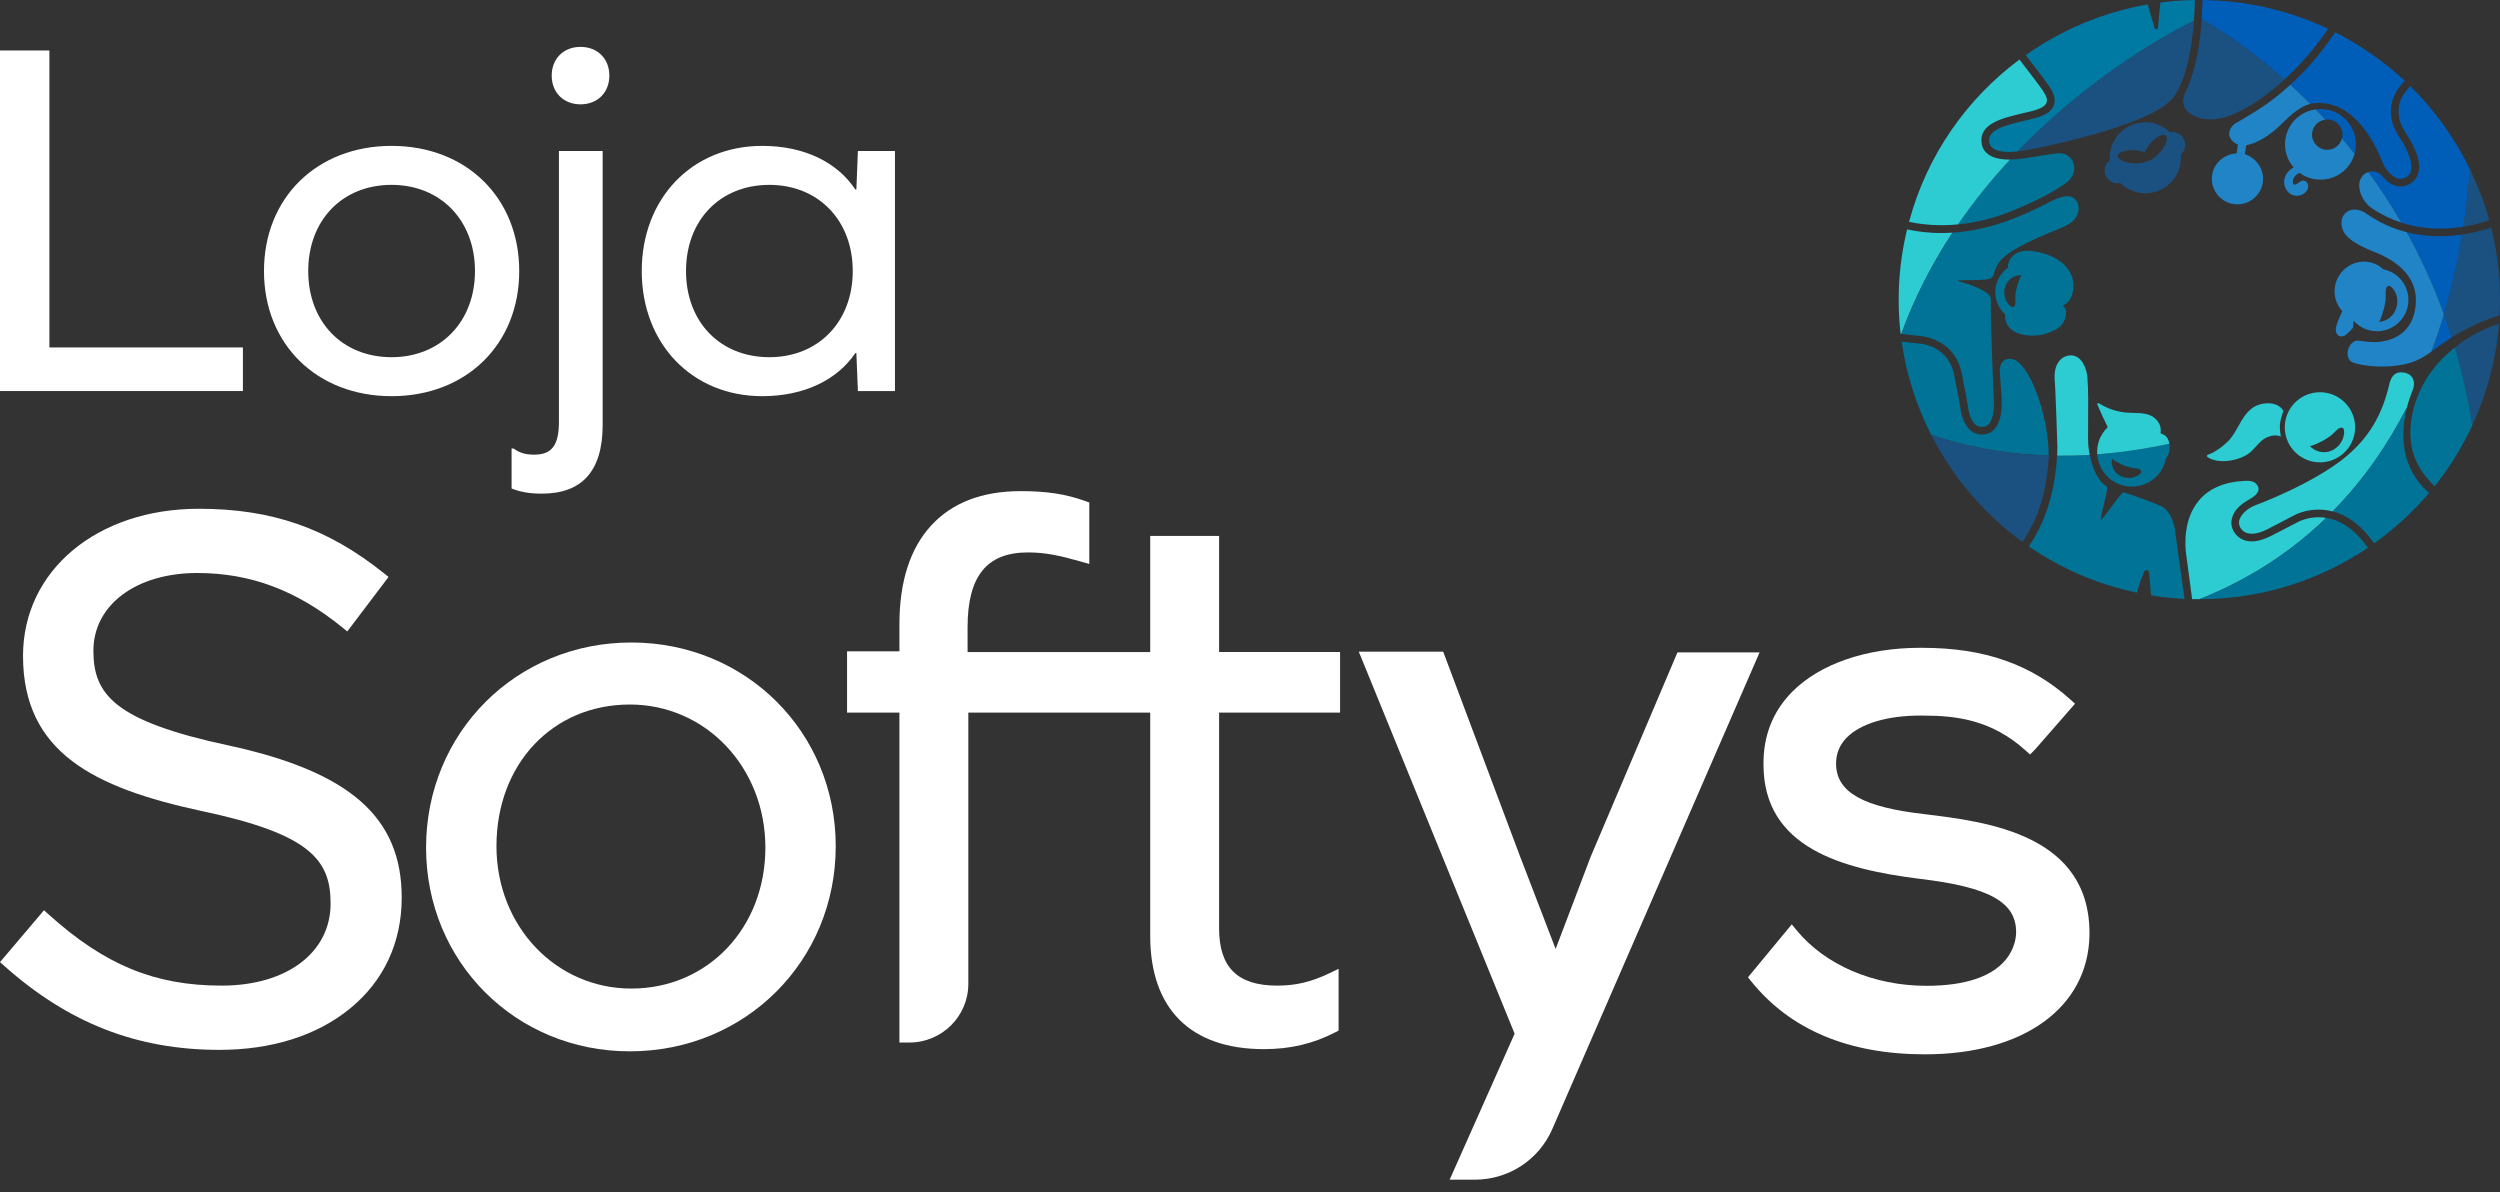<svg width="130" height="62" viewBox="0 0 130 62" fill="none" xmlns="http://www.w3.org/2000/svg">
<rect x="0" y="0" width="130" height="62" fill="#333333" stroke="none"/>
<g clip-path="url(#clip0_8552_14417)">
<path d="M112.324 7.915C112.116 8.158 111.882 8.321 111.707 8.364C111.555 8.459 111.274 8.513 110.954 8.493C110.483 8.464 110.11 8.289 110.122 8.101C110.133 7.913 110.525 7.784 110.996 7.813C111.196 7.825 111.376 7.865 111.518 7.92C111.578 7.779 111.674 7.623 111.804 7.471C112.111 7.114 112.476 6.923 112.62 7.045C112.764 7.168 112.631 7.557 112.324 7.915ZM113.583 7.285C113.462 6.983 113.145 6.818 112.836 6.875C112.328 6.389 111.563 6.216 110.867 6.494C110.105 6.8 109.659 7.555 109.713 8.331C109.474 8.509 109.373 8.829 109.49 9.118C109.615 9.428 109.946 9.592 110.264 9.521C110.772 10.017 111.545 10.196 112.248 9.914C113.023 9.604 113.47 8.829 113.399 8.04C113.609 7.858 113.693 7.558 113.583 7.285Z" fill="#1B5181"/>
<path d="M117.316 21.102C116.984 21.262 116.746 21.566 116.555 21.88C116.365 22.195 116.208 22.532 115.976 22.818C115.77 23.072 115.195 23.537 114.811 23.644C114.754 23.66 114.744 23.733 114.793 23.767C115.337 24.157 116.45 23.964 116.969 23.555C117.214 23.362 117.39 23.094 117.63 22.894C117.871 22.695 118.333 22.55 118.603 22.708C118.544 22.285 118.485 22.04 118.739 21.367C118.423 20.831 117.648 20.943 117.316 21.102Z" fill="#2DCCD3"/>
<path d="M121.263 22.603C121.383 22.506 121.59 22.225 121.758 22.235C121.966 22.248 121.889 22.637 121.844 22.773C121.729 23.124 121.423 23.408 121.072 23.49C120.72 23.572 120.337 23.449 120.103 23.18C120.153 23.237 120.646 22.991 120.713 22.958C120.907 22.861 121.092 22.742 121.263 22.603ZM119.425 20.854C118.669 21.522 118.599 22.674 119.268 23.427C119.938 24.181 121.094 24.251 121.85 23.584C122.606 22.917 122.677 21.765 122.007 21.011C121.337 20.257 120.182 20.187 119.425 20.854Z" fill="#2DCCD3"/>
<path d="M123.94 16.137C124.001 15.931 124.041 15.718 124.058 15.504C124.07 15.353 124.017 15.02 124.132 14.902C124.274 14.756 124.484 15.06 124.546 15.181C124.705 15.49 124.697 15.898 124.525 16.21C124.354 16.523 124.025 16.729 123.695 16.731C123.766 16.73 123.919 16.209 123.94 16.137ZM121.463 17.19C121.474 17.306 121.535 17.425 121.642 17.473C121.741 17.517 121.86 17.494 121.952 17.437C122.044 17.38 122.296 17.122 122.36 17.035L122.386 16.676C122.539 16.847 122.729 16.99 122.953 17.088C123.78 17.447 124.741 17.07 125.102 16.247C125.462 15.423 125.084 14.464 124.258 14.105C124.149 14.058 124.039 14.024 123.927 14.002C123.808 13.889 123.668 13.794 123.509 13.725C122.754 13.396 121.867 13.757 121.529 14.529C121.275 15.11 121.404 15.758 121.804 16.183C121.695 16.398 121.597 16.618 121.522 16.846C121.486 16.958 121.453 17.073 121.463 17.19Z" fill="#2184C6"/>
<path d="M104.907 14.829C104.851 15.013 104.814 15.203 104.8 15.396C104.789 15.532 104.843 15.835 104.734 15.936C104.6 16.061 104.397 15.775 104.337 15.664C104.182 15.376 104.185 15.008 104.347 14.734C104.508 14.46 104.82 14.291 105.135 14.306C105.069 14.303 104.926 14.766 104.907 14.829ZM107.821 14.803C107.811 14.356 107.559 13.938 107.213 13.654C106.867 13.37 106.435 13.207 105.998 13.109C105.627 13.025 105.221 12.987 104.878 13.154C104.593 13.292 104.386 13.616 104.421 13.917C104.049 14.182 103.792 14.597 103.758 15.084C103.722 15.587 103.932 16.047 104.283 16.363V16.363C104.196 16.744 104.479 17.133 104.837 17.291C105.195 17.45 105.606 17.479 105.995 17.434C106.273 17.402 106.553 17.308 106.806 17.189C107.059 17.07 107.284 16.866 107.37 16.601C107.456 16.336 107.487 16.04 107.252 15.888C107.675 15.74 107.83 15.249 107.821 14.803Z" fill="#007396"/>
<path d="M121.614 5.93C121.299 5.741 120.95 5.659 120.608 5.67C120.543 5.672 120.478 5.679 120.414 5.688C120.581 5.861 120.749 6.039 120.918 6.221C120.959 6.216 121.001 6.212 121.045 6.213C121.053 6.213 121.062 6.212 121.07 6.212C121.508 6.241 121.839 6.618 121.809 7.053C121.807 7.097 121.798 7.14 121.788 7.181C121.787 7.187 121.784 7.192 121.782 7.198C122.001 7.455 122.219 7.722 122.436 7.997C122.653 7.22 122.341 6.365 121.614 5.93Z" fill="#005EB8"/>
<path d="M120.965 7.79C120.528 7.761 120.197 7.384 120.226 6.949C120.251 6.565 120.548 6.268 120.917 6.221C120.749 6.039 120.581 5.861 120.413 5.688C119.88 5.762 119.383 6.064 119.084 6.56C118.663 7.259 118.764 8.126 119.274 8.71C119.255 8.718 119.239 8.726 119.225 8.733C118.976 8.874 118.793 9.138 118.775 9.424C118.757 9.709 118.916 10.004 119.176 10.125C119.437 10.245 119.782 10.165 119.943 9.929C120.011 9.83 120.046 9.702 120.012 9.587C119.977 9.472 119.862 9.379 119.742 9.393C119.562 9.413 119.428 9.647 119.255 9.592C119.153 9.373 119.318 9.104 119.54 9.005C119.554 8.999 119.57 8.997 119.584 8.992C119.627 9.023 119.67 9.053 119.716 9.08C120.589 9.602 121.721 9.321 122.245 8.451C122.322 8.322 122.38 8.188 122.423 8.052C122.429 8.034 122.43 8.015 122.435 7.997C122.218 7.722 122 7.456 121.782 7.198C121.688 7.559 121.352 7.816 120.965 7.79Z" fill="#2184C6"/>
<path d="M109.823 23.84C109.81 23.904 110.234 24.108 110.292 24.136C110.459 24.217 110.637 24.279 110.819 24.322C110.948 24.352 111.247 24.345 111.328 24.464C111.427 24.611 111.123 24.762 111.007 24.803C110.709 24.908 110.357 24.849 110.118 24.655C109.879 24.461 109.762 24.139 109.823 23.84ZM110.347 25.232C111.303 25.512 112.306 24.967 112.588 24.014C112.602 23.965 112.613 23.916 112.623 23.867C112.723 23.716 112.804 23.557 112.823 23.352C112.828 23.293 112.828 23.189 112.809 23.075C111.485 23.36 110.235 23.536 109.059 23.624C109.107 24.355 109.601 25.012 110.347 25.232Z" fill="#007396"/>
<path d="M112.79 22.992C112.743 22.805 112.634 22.613 112.383 22.555C112.372 22.536 112.361 22.517 112.349 22.499C112.403 22.196 112.256 21.898 112.003 21.708C111.634 21.432 111.125 21.49 110.664 21.462C110.125 21.43 109.595 21.258 109.139 20.971C109.096 20.943 109.044 20.985 109.063 21.032C109.228 21.432 109.411 21.824 109.602 22.213C109.384 22.422 109.215 22.688 109.123 22.998C109.089 23.114 109.067 23.232 109.056 23.348C109.048 23.441 109.05 23.533 109.056 23.624C110.232 23.536 111.482 23.36 112.806 23.075C112.802 23.047 112.797 23.02 112.79 22.992Z" fill="#2DCCD3"/>
<path d="M114.084 1.081C114.113 0.681 114.127 0.311 114.133 0C113.529 0.009 112.932 0.054 112.343 0.131C112.342 0.142 112.34 0.155 112.339 0.166L112.324 0.306C112.286 0.607 112.259 0.941 112.234 1.257L112.219 1.445C112.214 1.494 112.178 1.526 112.13 1.526C112.09 1.526 112.058 1.503 112.044 1.464L111.961 1.193C111.861 0.868 111.759 0.532 111.684 0.23C109.372 0.631 107.21 1.545 105.338 2.866C105.781 3.437 106.347 4.176 106.538 4.458C106.717 4.715 106.94 5.102 106.799 5.48C106.685 5.784 106.366 6 105.824 6.142C105.679 6.181 105.526 6.217 105.36 6.256L105.3 6.27C104.154 6.539 103.35 6.777 103.44 7.389C103.459 7.523 103.519 7.625 103.627 7.707C103.802 7.836 104.088 7.901 104.478 7.901C104.614 7.901 104.765 7.89 104.921 7.874C108.816 3.826 112.98 1.624 114.084 1.081Z" fill="#007AA3"/>
<path d="M113.042 5.034C113.726 4.037 113.988 2.394 114.084 1.081C112.98 1.624 108.816 3.826 104.922 7.874C105.03 7.862 105.139 7.85 105.256 7.831C105.321 7.821 111.885 6.623 113.042 5.034Z" fill="#1B5181"/>
<path d="M107.507 9.463C107.878 9.138 107.875 8.767 107.857 8.622C107.815 8.304 107.532 7.966 107.089 7.966C106.853 7.967 105.332 8.224 105.317 8.227C105.021 8.272 104.762 8.294 104.522 8.296C103.581 9.31 102.664 10.433 101.816 11.669C102.736 11.581 103.665 11.351 104.587 10.981C105.821 10.487 106.804 9.976 107.507 9.463Z" fill="#007396"/>
<path d="M104.479 8.298C104.002 8.298 103.635 8.206 103.388 8.025C103.194 7.883 103.077 7.688 103.042 7.445C102.899 6.426 104.123 6.138 105.204 5.884C105.382 5.842 105.555 5.8 105.721 5.758C106.123 5.652 106.358 5.511 106.421 5.339C106.479 5.185 106.411 4.976 106.206 4.68C106.012 4.396 105.421 3.627 105.011 3.096C102.27 5.136 100.201 8.068 99.269 11.536C99.725 11.634 100.294 11.711 100.965 11.711C101.248 11.711 101.532 11.696 101.817 11.669C102.665 10.433 103.582 9.31 104.523 8.296C104.509 8.296 104.493 8.298 104.479 8.298Z" fill="#2DCCD3"/>
<path d="M98.865 17.364C99.573 15.429 100.492 13.675 101.531 12.098C101.337 12.11 101.144 12.118 100.952 12.118C100.236 12.118 99.635 12.03 99.17 11.926C99.059 12.386 98.965 12.853 98.895 13.33C98.695 14.698 98.682 16.049 98.832 17.361L98.865 17.364Z" fill="#2DCCD3"/>
<path d="M99.868 17.477C99.872 17.477 100.313 17.503 100.801 17.758C101.449 18.098 101.856 18.659 102.011 19.425C102.173 20.228 102.27 20.772 102.309 20.988L102.325 21.077C102.332 21.152 102.401 21.816 102.739 22.089C102.828 22.162 102.932 22.198 103.055 22.198C103.082 22.198 103.11 22.196 103.139 22.193C103.27 22.177 103.374 22.116 103.456 22.007C103.678 21.708 103.695 21.166 103.686 20.869C103.686 20.851 103.685 20.835 103.683 20.822C103.68 20.789 103.485 16.472 103.524 15.579C103.543 15.127 102.34 14.757 101.822 14.618L101.825 14.585L101.891 14.579C101.985 14.572 102.109 14.571 102.243 14.569L102.429 14.567C102.759 14.564 103.132 14.561 103.41 14.513C103.533 14.491 103.634 14.4 103.667 14.283C103.691 14.192 103.72 14.109 103.756 14.028L103.787 13.955C103.932 13.595 104.152 13.053 107.044 11.909C107.426 11.758 107.695 11.592 107.793 11.495C108.003 11.288 108.102 11.042 108.088 10.764C108.075 10.579 107.999 10.428 107.869 10.328C107.757 10.242 107.637 10.198 107.511 10.198C107.494 10.198 107.476 10.199 107.458 10.2C107.087 10.235 106.714 10.434 106.535 10.53C106.01 10.807 105.405 11.084 104.736 11.352C103.664 11.782 102.589 12.03 101.533 12.097C100.494 13.675 99.575 15.429 98.867 17.364L99.868 17.477Z" fill="#007396"/>
<path d="M119.49 27.146L118.114 27.859C117.734 28.054 117.388 28.152 117.088 28.152C116.929 28.152 116.78 28.125 116.646 28.07C116.227 27.896 116.096 27.514 116.091 27.499C116.001 27.274 116.012 27.031 116.123 26.775C116.296 26.376 116.694 26.119 116.978 25.96C117.325 25.765 117.488 25.554 117.436 25.364C117.376 25.144 117.194 25.017 116.924 25.007L116.785 25.003L116.749 25.004C115.682 25.051 114.874 25.394 114.345 26.023C113.513 27.014 113.624 28.402 113.677 28.803L113.991 31.155C114.121 31.158 114.25 31.157 114.379 31.157C117.036 30.099 119.203 28.637 120.964 26.931C120.836 26.911 120.707 26.897 120.577 26.897C119.932 26.897 119.495 27.143 119.49 27.146Z" fill="#2DCCD3"/>
<path d="M123.13 28.484C122.57 27.686 121.934 27.18 121.231 26.985C121.143 26.961 121.054 26.945 120.963 26.93C119.202 28.636 117.036 30.099 114.379 31.157C117.575 31.158 120.605 30.188 123.13 28.484Z" fill="#007396"/>
<path d="M125.441 19.635C125.357 19.5 125.214 19.413 125.015 19.375C124.959 19.365 124.906 19.36 124.858 19.36C124.569 19.36 124.376 19.53 124.268 19.88C124.263 19.9 124.254 19.937 124.242 19.99C123.782 22.006 122.817 23.04 122.028 23.716C120.302 25.162 117.3 26.267 117.27 26.278C116.905 26.422 116.617 26.666 116.48 26.948C116.412 27.092 116.408 27.223 116.466 27.369C116.503 27.459 116.595 27.622 116.805 27.705C116.888 27.738 116.983 27.755 117.088 27.755C117.325 27.755 117.609 27.671 117.933 27.507L119.302 26.793C119.424 26.728 119.871 26.516 120.491 26.5C120.513 26.499 120.536 26.498 120.559 26.498C120.582 26.498 120.605 26.499 120.63 26.5C120.852 26.503 121.077 26.536 121.298 26.595C122.913 24.954 124.174 23.108 125.156 21.194C125.275 20.722 125.436 20.371 125.495 20.192C125.511 20.138 125.58 19.858 125.441 19.635Z" fill="#2DCCD3"/>
<path d="M121.331 26.601C122.126 26.819 122.839 27.376 123.457 28.254C124.512 27.503 125.473 26.623 126.314 25.632C124.736 24.262 124.863 22.376 125.16 21.194C124.177 23.108 122.916 24.954 121.301 26.595C121.311 26.597 121.321 26.598 121.331 26.601Z" fill="#007396"/>
<path d="M120.571 5.352C122.399 5.352 123.442 7.3 123.901 8.461L123.936 8.551C124.101 8.878 124.353 9.163 124.648 9.27C124.707 9.292 124.767 9.302 124.827 9.302C124.913 9.302 125.001 9.279 125.088 9.233C125.241 9.154 125.336 9.037 125.377 8.876C125.505 8.344 125.007 7.485 124.804 7.198C124.364 6.545 124.225 5.9 124.39 5.283C124.511 4.844 124.769 4.483 125.045 4.202C123.975 3.203 122.759 2.35 121.425 1.678C120.954 2.393 120.18 3.421 119.098 4.41C119.435 4.719 119.781 5.048 120.132 5.401C120.182 5.388 120.232 5.374 120.284 5.368C120.382 5.357 120.477 5.352 120.571 5.352Z" fill="#005EB8"/>
<path d="M117.027 5.948C116.714 6.148 116.47 6.286 116.321 6.365C116.125 6.474 115.903 6.7 115.921 6.981C115.937 7.251 116.169 7.431 116.373 7.521L116.302 7.979C115.655 8 115.106 8.496 115.026 9.133C114.983 9.487 115.079 9.835 115.297 10.113C115.513 10.391 115.827 10.57 116.184 10.616C116.239 10.622 116.294 10.625 116.348 10.625C117.019 10.625 117.586 10.125 117.669 9.461C117.749 8.827 117.36 8.228 116.732 8.019L116.804 7.548C116.945 7.529 117.697 7.387 118.668 6.421C119.099 5.992 119.598 5.535 120.132 5.401C119.781 5.048 119.435 4.719 119.098 4.41C118.502 4.954 117.813 5.487 117.027 5.948Z" fill="#2184C6"/>
<path d="M113.65 4.774C113.537 5 113.502 5.222 113.545 5.433C113.586 5.621 113.712 5.796 113.892 5.912C114.193 6.106 114.552 6.205 114.957 6.205C115.381 6.205 115.729 6.098 115.899 6.034C116.266 5.895 116.66 5.701 117.069 5.457C117.713 5.056 118.284 4.601 118.794 4.135C116.652 2.23 114.908 1.227 114.49 0.998C114.411 2.174 114.197 3.671 113.65 4.774Z" fill="#1B5181"/>
<path d="M121.064 1.498C119.692 0.851 118.203 0.392 116.624 0.162C115.92 0.06 115.222 0.01 114.53 0.002C114.526 0.287 114.513 0.627 114.488 0.998C114.906 1.227 116.65 2.23 118.792 4.135C119.829 3.188 120.593 2.193 121.064 1.498Z" fill="#005EB8"/>
<path d="M129.837 17.831C129.886 17.498 129.92 17.167 129.947 16.836C128.998 17.138 128.238 17.602 127.652 18.069C128.027 19.339 128.335 20.687 128.559 22.116C129.176 20.788 129.614 19.352 129.837 17.831Z" fill="#1B5181"/>
<path d="M126.903 18.753C126.188 19.503 125.692 20.421 125.467 21.408C125.326 22.026 125.302 22.617 125.396 23.167C125.502 23.79 125.79 24.387 126.229 24.893C126.354 25.038 126.482 25.168 126.601 25.282C127.372 24.318 128.032 23.257 128.561 22.116C128.337 20.687 128.029 19.339 127.654 18.069C127.361 18.303 127.108 18.537 126.903 18.753Z" fill="#007396"/>
<path d="M126.438 18.279C126.455 18.266 126.472 18.256 126.489 18.242C126.835 17.977 127.17 17.747 127.492 17.546C127.363 17.136 127.227 16.735 127.084 16.341C126.894 16.983 126.678 17.631 126.438 18.279Z" fill="#005EB8"/>
<path d="M129.542 11.835C129.136 11.968 128.618 12.107 128.03 12.194C127.81 13.512 127.505 14.912 127.082 16.341C127.224 16.734 127.361 17.136 127.49 17.546C128.505 16.912 129.379 16.576 129.976 16.402C130.06 14.834 129.906 13.299 129.542 11.835Z" fill="#1B5181"/>
<path d="M128.031 12.194C127.665 12.248 127.272 12.283 126.861 12.283C126.254 12.283 125.688 12.212 125.148 12.076C125.865 13.371 126.522 14.792 127.082 16.341C127.506 14.913 127.811 13.512 128.031 12.194Z" fill="#005EB8"/>
<path d="M125.149 12.075C124.375 11.879 123.655 11.542 122.955 11.044C122.921 11.02 122.694 10.897 122.435 10.897C122.238 10.897 122.07 10.967 121.937 11.104C121.697 11.352 121.723 11.777 121.87 12.051C122.027 12.333 122.294 12.517 122.56 12.673C122.809 12.82 123.099 12.957 123.448 13.093C124.936 13.673 125.689 14.589 125.624 15.743C125.518 17.643 123.934 17.79 123.451 17.79C123.235 17.79 123.014 17.762 122.755 17.729L122.666 17.716L122.606 17.712C122.314 17.712 122.117 18.01 122.08 18.29C122.042 18.577 122.165 18.802 122.395 18.863C122.405 18.867 122.422 18.872 122.444 18.882C122.449 18.884 122.994 19.06 123.864 19.06C124.405 19.06 124.9 18.994 125.335 18.865C125.695 18.757 126.057 18.564 126.436 18.279C126.677 17.631 126.893 16.983 127.083 16.341C126.522 14.792 125.865 13.371 125.149 12.075Z" fill="#2184C6"/>
<path d="M128.097 11.786C128.262 10.727 128.372 9.729 128.443 8.819C127.661 7.206 126.612 5.734 125.334 4.478C125.092 4.724 124.873 5.03 124.775 5.389C124.638 5.889 124.759 6.421 125.132 6.973C125.27 7.171 125.948 8.2 125.764 8.968C125.697 9.238 125.526 9.452 125.271 9.585C125.123 9.661 124.979 9.699 124.83 9.699C124.717 9.699 124.613 9.68 124.512 9.641C124.292 9.56 124.078 9.396 123.876 9.155C123.747 9 123.565 8.911 123.377 8.911C123.356 8.911 123.335 8.912 123.315 8.914C123.264 8.92 123.21 8.931 123.156 8.948C123.746 9.758 124.321 10.632 124.868 11.576C125.499 11.782 126.168 11.889 126.871 11.889C127.307 11.889 127.718 11.848 128.097 11.786Z" fill="#005EB8"/>
<path d="M129.442 11.452C129.191 10.54 128.851 9.661 128.443 8.819C128.372 9.729 128.262 10.727 128.098 11.786C128.618 11.701 129.077 11.576 129.442 11.452Z" fill="#1B5181"/>
<path d="M122.677 9.562C122.658 9.949 122.85 10.477 123.318 10.818C123.803 11.148 124.322 11.399 124.868 11.576C124.322 10.632 123.746 9.758 123.157 8.948C122.95 9.013 122.741 9.175 122.677 9.562Z" fill="#2184C6"/>
<path d="M104.659 18.672C104.601 18.662 104.549 18.657 104.501 18.657C104.344 18.657 104.221 18.708 104.134 18.809C103.935 19.04 103.998 19.443 103.998 19.449L104.056 20.322C104.058 20.335 104.233 21.639 103.774 22.245C103.624 22.44 103.427 22.556 103.188 22.588C103.141 22.594 103.095 22.596 103.051 22.596C102.838 22.596 102.648 22.529 102.485 22.396C102.013 22.015 101.935 21.21 101.928 21.121L101.85 20.694C101.799 20.419 101.721 20.012 101.619 19.505C101.526 19.044 101.321 18.666 101.012 18.383C100.975 18.349 100.939 18.319 100.899 18.289C100.861 18.26 100.823 18.23 100.785 18.207C100.773 18.195 100.762 18.189 100.753 18.186C100.714 18.162 100.672 18.137 100.631 18.114C100.621 18.108 100.612 18.101 100.598 18.095C100.568 18.08 100.536 18.065 100.483 18.041C100.435 18.019 100.386 17.998 100.341 17.983C100.052 17.878 99.839 17.871 99.837 17.871C99.836 17.871 99.834 17.871 98.887 17.767C99.129 19.476 99.657 21.107 100.421 22.609C102.05 23.167 104.091 23.612 106.53 23.684C106.544 21.787 105.617 18.95 104.659 18.672Z" fill="#007396"/>
<path d="M105.169 28.18C105.593 27.562 105.928 26.856 106.163 26.07C106.178 26.019 106.193 25.965 106.205 25.915C106.229 25.83 106.25 25.746 106.268 25.662C106.395 25.123 106.476 24.563 106.53 23.848C106.532 23.795 106.53 23.738 106.53 23.684C104.091 23.612 102.051 23.167 100.422 22.609C101.538 24.804 103.161 26.721 105.169 28.18Z" fill="#1B5181"/>
<path d="M112.515 26.398C112.308 26.236 110.692 25.671 110.463 25.614L110.418 25.593L110.364 25.634C110.284 25.7 110.111 25.925 109.82 26.317C109.63 26.577 109.371 26.933 109.271 27.013L109.243 27.03V26.995C109.243 26.869 109.318 26.56 109.397 26.234L109.407 26.191C109.511 25.768 109.579 25.482 109.576 25.368L109.579 25.315L109.522 25.279C109.137 25.04 108.833 24.455 108.667 23.653C108.082 23.688 107.516 23.701 106.97 23.695C106.895 25.082 106.558 26.872 105.496 28.413C107.149 29.549 109.043 30.381 111.111 30.818C111.227 30.445 111.364 30.031 111.499 29.728C111.531 29.657 111.594 29.649 111.619 29.649C111.678 29.649 111.746 29.687 111.754 29.77C111.79 30.137 111.828 30.578 111.856 30.956C111.94 30.97 112.023 30.987 112.107 30.999C112.606 31.072 113.102 31.117 113.596 31.142L113.073 27.382C112.981 27.04 112.843 26.655 112.515 26.398Z" fill="#007396"/>
<path d="M108.608 23.323C108.572 23.091 108.577 22.532 108.582 21.876C108.589 21.122 108.596 20.269 108.545 19.625C108.508 19.165 108.25 18.48 107.687 18.48C107.668 18.48 107.65 18.481 107.631 18.482C107.406 18.499 107.212 18.605 107.07 18.788C106.86 19.058 106.83 19.407 106.837 19.687C106.884 19.992 106.986 23.251 106.986 23.279C106.984 23.412 106.978 23.552 106.97 23.695C107.517 23.701 108.082 23.688 108.667 23.653C108.645 23.547 108.625 23.437 108.608 23.323Z" fill="#2DCCD3"/>
<path d="M10.334 26.456C5.04 26.456 1.197 29.673 1.197 34.105C1.197 39.133 4.9 40.965 10.459 42.168C16.15 43.364 17.191 44.727 17.191 46.982C17.191 49.536 14.913 51.252 11.523 51.252C8.053 51.252 5.448 50.18 2.529 47.551L2.288 47.334L2.078 47.581L0.198 49.797L0 50.03L0.229 50.233C3.572 53.208 7.125 54.593 11.408 54.593C14.125 54.593 16.47 53.853 18.189 52.454C19.956 51.016 20.889 49.018 20.889 46.675C20.889 42.5 18.2 40.134 11.896 38.766C5.946 37.496 4.857 36.11 4.857 33.838C4.857 31.458 7.078 29.796 10.257 29.796C13.027 29.796 15.426 30.696 17.806 32.629L18.059 32.835L18.256 32.575L20.02 30.244L20.204 30.001L19.966 29.81C17.026 27.459 14.145 26.456 10.334 26.456Z" fill="white"/>
<path d="M32.827 51.405C28.895 51.405 25.816 48.153 25.816 44.001C25.816 39.733 28.732 36.635 32.75 36.635C36.703 36.635 39.8 39.904 39.8 44.077C39.8 48.255 36.802 51.405 32.827 51.405ZM32.827 33.41C26.843 33.41 22.156 38.096 22.156 44.077C22.156 50.016 26.81 54.669 32.75 54.669C38.755 54.669 43.458 49.983 43.458 44.001C43.458 38.062 38.788 33.41 32.827 33.41Z" fill="white"/>
<path d="M53.068 25.539C51.073 25.539 49.509 26.141 48.42 27.327C47.325 28.52 46.77 30.248 46.77 32.463V33.868H44.361H44.047V34.182V36.742V37.056H44.361H46.77V53.897V54.211H47.085H47.292C48.98 54.211 50.353 52.843 50.353 51.161V37.056H59.811V48.663C59.811 52.462 61.911 54.555 65.725 54.555C67.101 54.555 68.281 54.276 69.437 53.679L69.607 53.591V53.401V50.879V50.38L69.156 50.596C68.183 51.062 67.389 51.252 66.415 51.252C64.354 51.252 63.393 50.308 63.393 48.281V37.056H69.369H69.684V36.742V34.219V33.905H69.369H63.393V28.183V27.87H63.079H60.126H59.811V28.183V33.907H50.314V32.616C50.314 29.962 51.311 28.726 53.452 28.726C54.37 28.726 55.112 28.89 56.242 29.211L56.643 29.325V28.909V26.35V26.129L56.435 26.055C55.415 25.689 54.439 25.539 53.068 25.539Z" fill="white"/>
<path d="M91.498 33.926H91.019H87.436H87.228L87.146 34.118L82.715 44.55L80.893 49.345L79.039 44.521L75.122 34.09L75.045 33.887H74.827H71.125H70.656L70.834 34.319L78.761 53.752L75.579 60.901L75.383 61.342H75.867H76.704C78.448 61.342 80.025 60.309 80.718 58.714L91.308 34.364L91.498 33.926Z" fill="white"/>
<path d="M99.843 33.686C97.062 33.686 94.641 34.517 93.2 35.967C92.192 36.981 91.687 38.256 91.702 39.756C91.702 44.091 95.805 45.193 99.819 45.698C103.461 46.128 104.868 46.918 104.838 48.515C104.817 49.156 104.417 51.262 100.177 51.262C97.427 51.262 94.899 50.178 93.415 48.362L93.172 48.066L92.928 48.361L91.057 50.622L90.894 50.819L91.054 51.018C93.082 53.544 96.125 54.825 100.097 54.825C105.218 54.825 108.576 52.4 108.652 48.646C108.739 43.39 103.328 42.732 100.096 42.338C96.885 41.977 95.504 41.202 95.476 39.747C95.465 39.209 95.651 38.741 96.029 38.356C96.746 37.627 98.14 37.209 99.856 37.209C99.908 37.209 99.96 37.21 100.013 37.211C101.734 37.211 103.567 37.431 105.34 39.033L105.562 39.234L105.773 39.023L105.813 38.983L105.821 38.976L105.828 38.967L107.699 36.825L107.902 36.593L107.673 36.387C105.633 34.545 103.187 33.687 99.978 33.687C99.935 33.687 99.889 33.686 99.843 33.686Z" fill="white"/>
<path d="M0 20.334V2.625H2.569V18.067H12.631V20.334H0Z" fill="white"/>
<path d="M16.028 14.094C16.028 16.734 17.794 18.574 20.363 18.574C22.906 18.574 24.699 16.734 24.699 14.094C24.699 11.453 22.906 9.613 20.363 9.613C17.794 9.613 16.028 11.453 16.028 14.094ZM27 14.094C27 17.908 24.244 20.601 20.363 20.601C16.483 20.601 13.727 17.908 13.727 14.094C13.727 10.28 16.483 7.586 20.363 7.586C24.244 7.586 27 10.28 27 14.094Z" fill="white"/>
<path d="M31.686 3.932C31.686 4.812 31.071 5.425 30.188 5.425C29.304 5.425 28.689 4.812 28.689 3.932C28.689 3.052 29.304 2.438 30.188 2.438C31.071 2.438 31.686 3.052 31.686 3.932ZM31.338 22.095C31.338 24.522 30.241 25.669 28.18 25.669C27.538 25.669 27.083 25.589 26.602 25.402V23.322H26.708C27.03 23.562 27.351 23.642 27.779 23.642C28.689 23.642 29.064 23.162 29.064 21.935V7.853H31.338V22.095Z" fill="white"/>
<path d="M44.343 14.094C44.343 11.453 42.55 9.613 40.008 9.613C37.439 9.613 35.673 11.453 35.673 14.094C35.673 16.734 37.439 18.574 40.008 18.574C42.55 18.574 44.343 16.734 44.343 14.094ZM44.611 20.335L44.531 18.361H44.477C43.54 19.748 41.828 20.601 39.633 20.601C35.994 20.601 33.371 17.881 33.371 14.094C33.371 10.306 35.994 7.586 39.633 7.586C41.828 7.586 43.54 8.439 44.477 9.853H44.531L44.611 7.853H46.538V20.335H44.611Z" fill="white"/>
</g>
<defs>
<clipPath id="clip0_8552_14417">
<rect width="130" height="61.341" fill="white" transform="matrix(1 0 0 -1 0 61.342)"/>
</clipPath>
</defs>
</svg>
